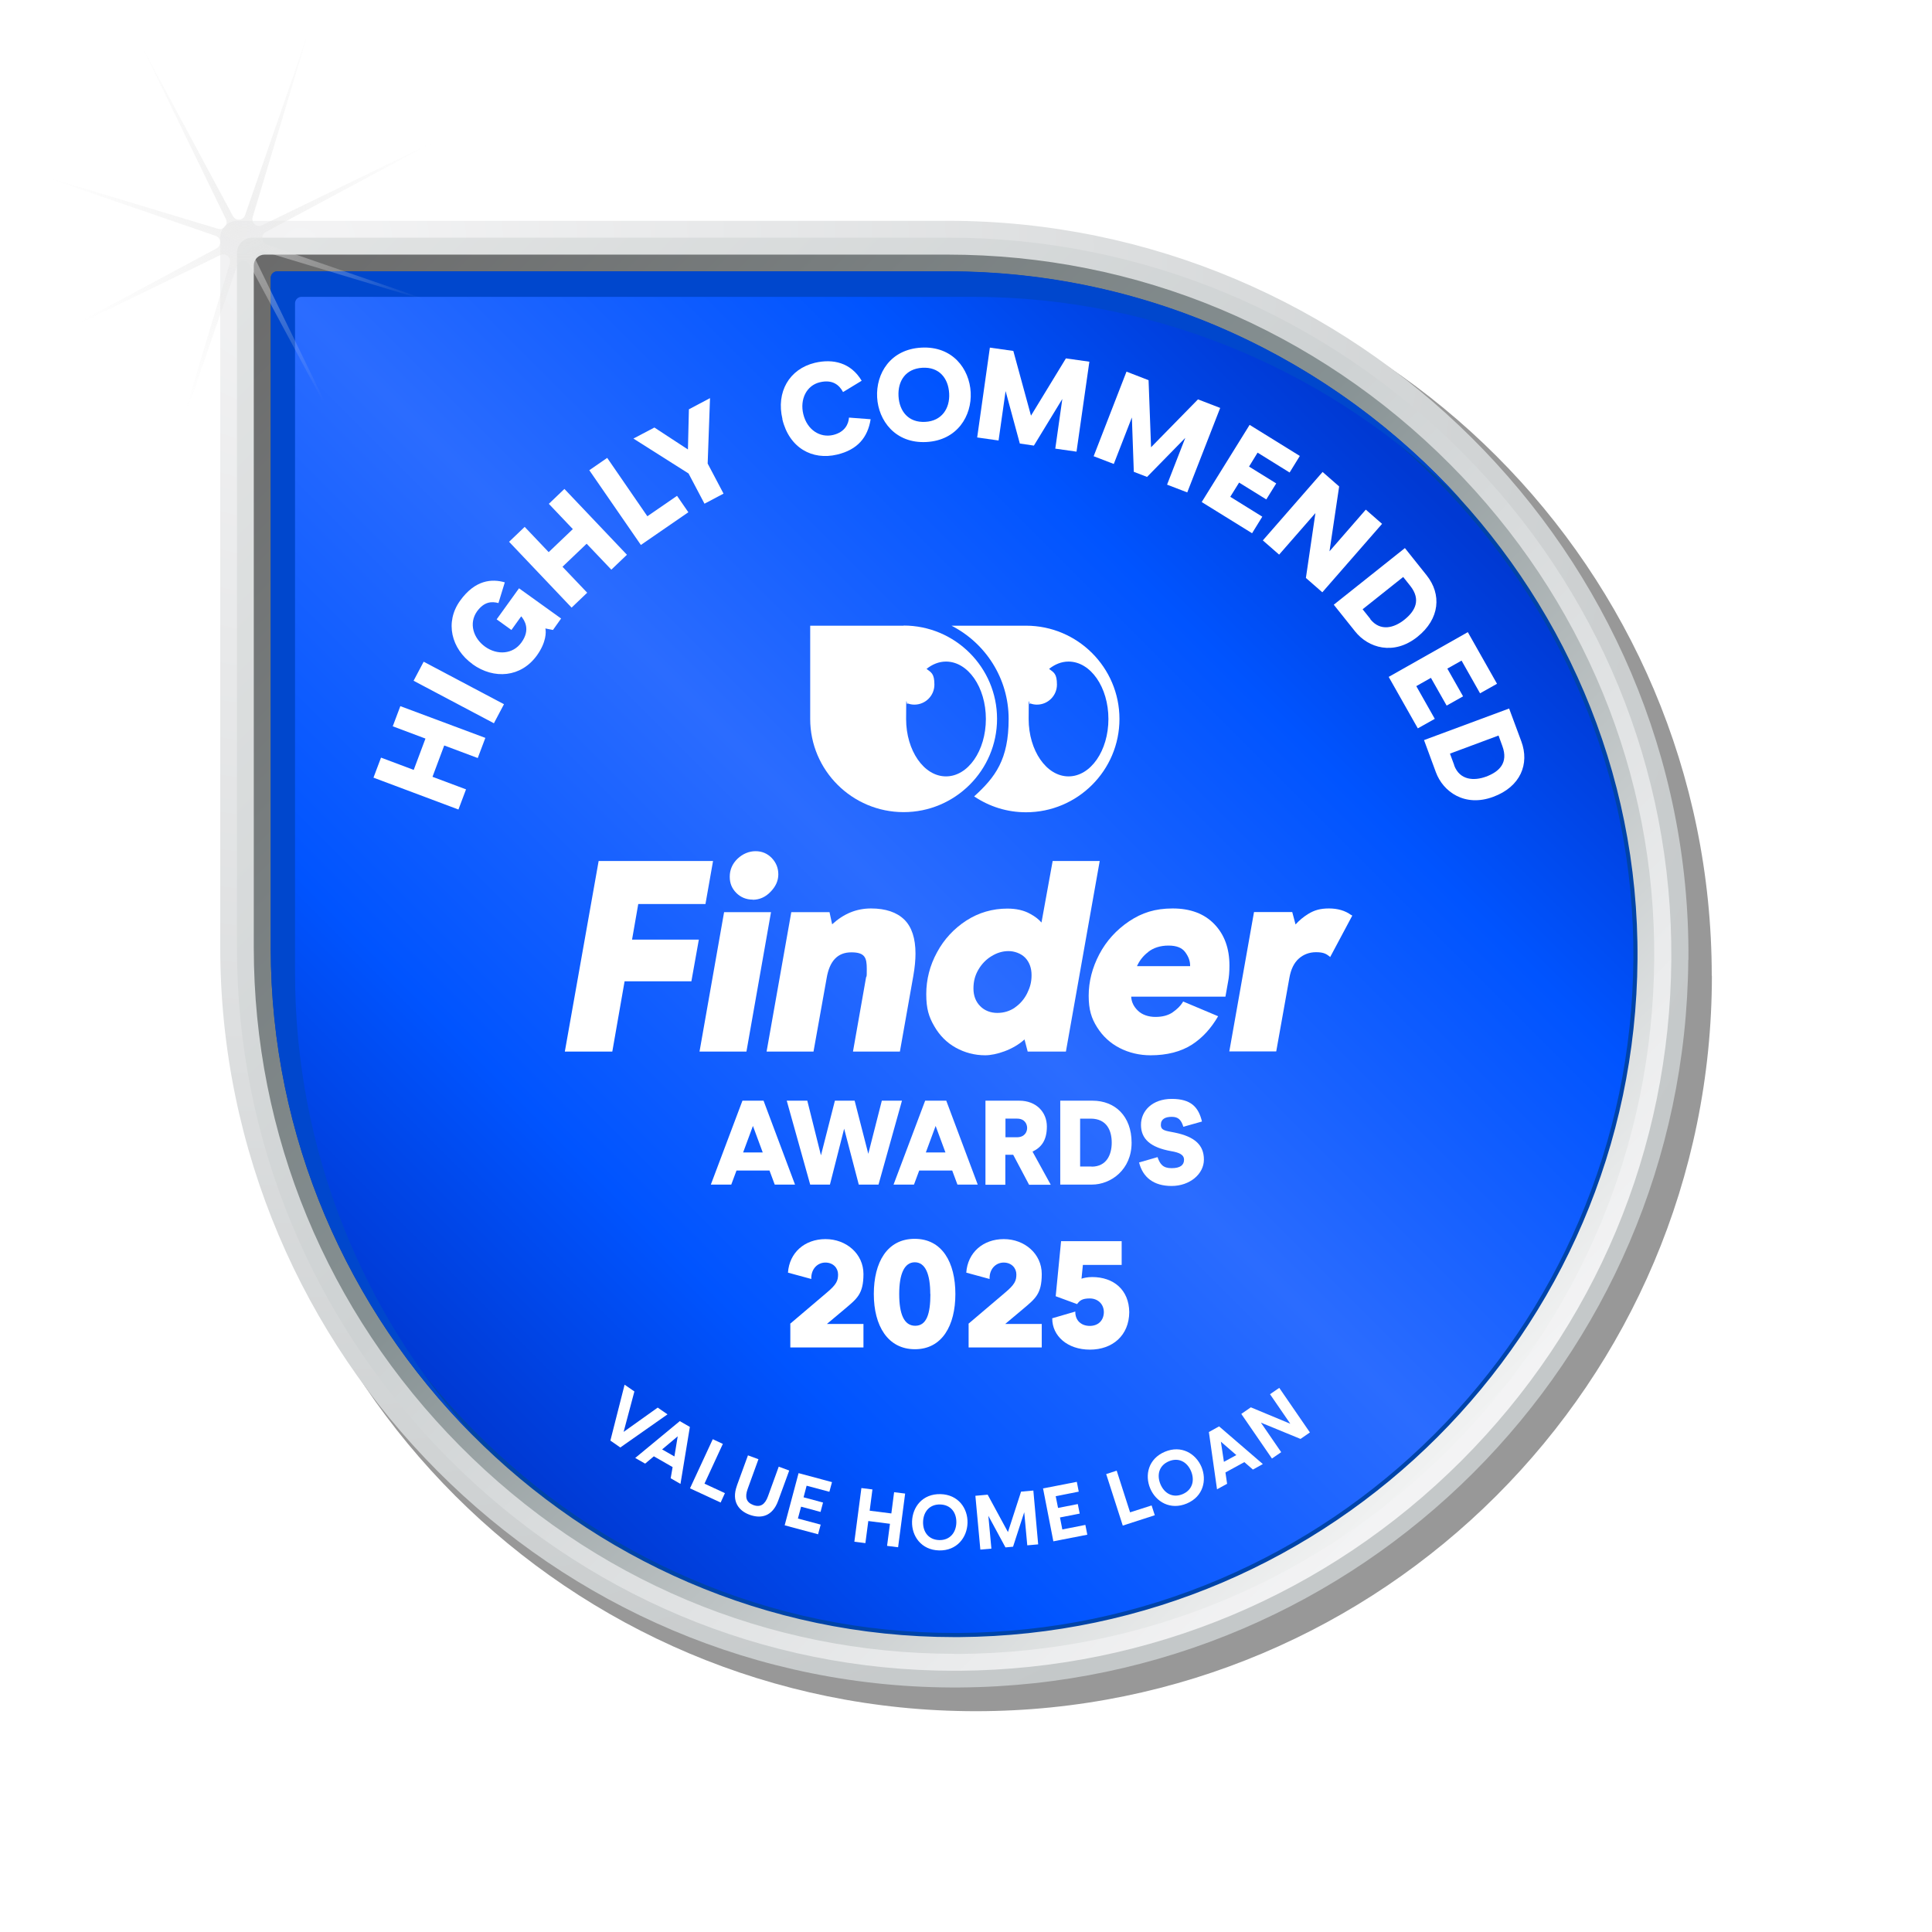 <svg viewBox="0 0 1400 1400" xmlns:xlink="http://www.w3.org/1999/xlink" xmlns="http://www.w3.org/2000/svg" id="Runner-Up-Product">
  <defs>
    <style>
      .cls-1 {
        fill: url(#linear-gradient-2);
      }

      .cls-2 {
        filter: url(#drop-shadow-2);
      }

      .cls-3 {
        fill: #fff;
      }

      .cls-4 {
        fill: #0047cd;
      }

      .cls-5 {
        fill: url(#radial-gradient);
      }

      .cls-6 {
        fill: url(#linear-gradient-3);
      }

      .cls-7 {
        filter: url(#drop-shadow-1);
      }

      .cls-8 {
        fill: url(#radial-gradient-2);
      }

      .cls-9 {
        fill: #0044a9;
      }

      .cls-10 {
        filter: url(#drop-shadow-3);
      }

      .cls-11 {
        fill: url(#linear-gradient);
      }

      .cls-12 {
        fill: #989898;
      }
    </style>
    <radialGradient gradientUnits="userSpaceOnUse" gradientTransform="translate(-2551.2 398.1) scale(3.1)" r="379.2" fy="-70.9" fx="893.2" cy="-70.9" cx="893.2" id="radial-gradient">
      <stop stop-color="#f4f4f5" offset="0"></stop>
      <stop stop-color="#c4c8c9" offset="1"></stop>
    </radialGradient>
    <linearGradient gradientUnits="userSpaceOnUse" y2="1065" x2="1065" y1="167.9" x1="167.9" id="linear-gradient">
      <stop stop-color="#e2e4e4" offset="0"></stop>
      <stop stop-color="#ced2d3" offset=".5"></stop>
      <stop stop-color="#f4f4f5" offset="1"></stop>
    </linearGradient>
    <linearGradient gradientUnits="userSpaceOnUse" y2="1049.5" x2="1049.5" y1="189.8" x1="189.7" id="linear-gradient-2">
      <stop stop-color="#6b6b6b" offset="0"></stop>
      <stop stop-color="#869193" offset=".5"></stop>
      <stop stop-color="#f1f2f2" offset="1"></stop>
    </linearGradient>
    <linearGradient gradientUnits="userSpaceOnUse" y2="279.3" x2="959.9" y1="965.4" x1="273.9" id="linear-gradient-3">
      <stop stop-color="#0039d3" offset="0"></stop>
      <stop stop-color="#0054ff" offset=".2"></stop>
      <stop stop-color="#2b6cff" offset=".5"></stop>
      <stop stop-color="#0054ff" offset=".8"></stop>
      <stop stop-color="#0039d3" offset="1"></stop>
    </linearGradient>
    <filter filterUnits="userSpaceOnUse" height="66.3" width="360.3" y="793.2" x="511.9" id="drop-shadow-1">
      <feOffset dy="3.1" dx="3.1"></feOffset>
      <feGaussianBlur stdDeviation="0" result="blur"></feGaussianBlur>
      <feFlood flood-opacity="1" flood-color="#0047cd"></feFlood>
      <feComposite operator="in" in2="blur"></feComposite>
      <feComposite in="SourceGraphic"></feComposite>
    </filter>
    <filter filterUnits="userSpaceOnUse" height="150.9" width="573.5" y="613.8" x="406.2" id="drop-shadow-2">
      <feOffset dy="3.1" dx="3.1"></feOffset>
      <feGaussianBlur stdDeviation="0" result="blur-2"></feGaussianBlur>
      <feFlood flood-opacity="1" flood-color="#0047cd"></feFlood>
      <feComposite operator="in" in2="blur-2"></feComposite>
      <feComposite in="SourceGraphic"></feComposite>
    </filter>
    <filter filterUnits="userSpaceOnUse" height="83.2" width="250.5" y="894.6" x="567.7" id="drop-shadow-3">
      <feOffset dy="3.1" dx="3.1"></feOffset>
      <feGaussianBlur stdDeviation="0" result="blur-3"></feGaussianBlur>
      <feFlood flood-opacity="1" flood-color="#0047cd"></feFlood>
      <feComposite operator="in" in2="blur-3"></feComposite>
      <feComposite in="SourceGraphic"></feComposite>
    </filter>
    <radialGradient gradientUnits="userSpaceOnUse" gradientTransform="translate(252 2906.6) scale(1.5 1.6)" r="95.8" fy="-1723.2" fx="-50" cy="-1723.2" cx="-50" id="radial-gradient-2">
      <stop stop-opacity=".6" stop-color="#e6e6e6" offset="0"></stop>
      <stop stop-opacity="0" stop-color="#e6e6e6" offset="1"></stop>
    </radialGradient>
  </defs>
  <g>
    <path d="M1240.5,707.1c0,294.3-238.8,532.9-533.4,532.9S173.6,1001.4,173.6,707.1V186.2c0-6.8,5.3-12,12-12h521.4c294.6,0,533.4,238.6,533.4,532.9Z" class="cls-12"></path>
    <path d="M1223.4,695.5c-2.2,290.3-237.3,525.2-527.8,527.3-294.8,2.2-536-241.6-536-536.2V172.2c0-6.7,5.5-12.2,12.2-12.2h515c294.8,0,538.9,241,536.7,535.5Z" class="cls-5"></path>
    <path d="M691.5,1210.7c-138.2,0-268.6-54.9-367.2-154.5-98.4-99.4-152.6-230.6-152.6-369.4V183.4c0-6.2,5-11.2,11.2-11.2h503.8c140.8,0,273.4,55.4,373.3,156,98.5,99.1,152.1,229.5,151.1,367.2-1,137.2-55.1,266.1-152.2,363.2-97.1,97-226.2,151-363.5,152.1h-3.9Z" class="cls-11"></path>
    <path d="M691.5,1198.4c-134.9,0-262.2-53.6-358.5-150.9-96.1-97.1-149.1-225.3-149.1-360.8V192.3c0-4.3,3.5-7.8,7.8-7.8h494.9c137.5,0,267,54.1,364.6,152.4,96.2,96.8,148.6,224.1,147.5,358.5-1,133.9-53.8,259.9-148.6,354.6-94.8,94.7-220.9,147.5-354.9,148.5h-3.8Z" class="cls-1"></path>
    <g>
      <path d="M691.5,1184.7c-66.4,0-131-13.3-191.9-39.5-58.7-25.3-111.5-61.4-157-107.3-45.4-45.9-81.1-99.1-106-158.3-25.8-61.2-38.9-126-38.9-192.6V201.3c0-1.7,1.4-3.2,3.2-3.2h486.1c67.5,0,133.1,13.4,195.1,39.9,59.9,25.6,113.6,62.1,159.7,108.5,45.4,45.7,80.9,98.6,105.5,157.3,25.6,60.9,38.3,125.3,37.8,191.5-.5,65.9-13.8,129.8-39.5,189.9-24.8,58.1-60.2,110.3-105.1,155.2-44.9,44.9-97.2,80.2-155.3,105-60.2,25.7-124.1,39-190,39.4-1.2,0-2.5,0-3.7,0Z" class="cls-6"></path>
      <path d="M687,199.7c67.3,0,132.7,13.4,194.5,39.7,29.7,12.7,58.3,28.3,85.1,46.6,26.5,18.1,51.5,38.8,74.1,61.6,45.2,45.6,80.6,98.3,105.2,156.8,25.5,60.7,38.2,124.9,37.7,190.9-.5,65.7-13.7,129.4-39.4,189.3-24.8,57.9-60,109.9-104.8,154.7-44.8,44.7-96.9,79.9-154.8,104.7-60,25.6-123.7,38.8-189.4,39.3-1.2,0-2.5,0-3.7,0-66.2,0-130.5-13.2-191.3-39.4-58.5-25.2-111.2-61.2-156.5-107-45.3-45.7-80.8-98.8-105.7-157.8-25.7-61.1-38.8-125.7-38.8-192V201.3c0-.9.7-1.6,1.6-1.6h486.1M687,196.7H200.9c-2.6,0-4.7,2.1-4.7,4.7v485.7c0,273,222.5,499.2,495.3,499.2s2.5,0,3.7,0c270.5-2,489.4-220.7,491.4-491,2.1-274.2-225.2-498.6-499.7-498.6h0Z" class="cls-9"></path>
    </g>
    <path d="M213.8,705.5V219.8c0-2.6,2.1-4.7,4.7-4.7h486.1c137.4,0,262.9,56.2,353.8,146.7-91.9-101.3-224.9-165.2-371.4-165.2H200.9c-2.6,0-4.7,2.1-4.7,4.7v485.7c0,137.6,56.6,263.3,147.6,354.2-80.7-89.1-130-207.2-130-335.7Z" class="cls-4"></path>
    <g class="cls-7">
      <path d="M554.4,845.1h-23.8l-3.8,10.2h-14.8l22.9-60.8h15.3l22.8,60.8h-14.7l-3.8-10.2ZM549.6,832l-7.1-19.2-7.1,19.2h14.3Z" class="cls-3"></path>
      <path d="M650.5,794.5l-17,60.8h-14.3l-10.6-40.5-10.3,40.5h-14.3l-17-60.8h14.9l9.9,39.6,10.1-39.6h14.3l9.9,38.5,9.8-38.5h14.9Z" class="cls-3"></path>
      <path d="M686.8,845.1h-23.8l-3.8,10.2h-14.8l22.9-60.8h15.3l22.8,60.8h-14.7l-3.8-10.2ZM682,832l-7.1-19.2-7.1,19.2h14.3Z" class="cls-3"></path>
      <path d="M711,794.5h24.5c12.3,0,20,8.3,20,18.7s-4.3,15.3-10.4,18.2l13.2,24h-15.7l-11.5-21.7h-5.7v21.7h-14.4v-60.8ZM733.8,821c5.6,0,7.4-3.9,7.4-6.7s-1.7-6.8-7.3-6.8h-8.4v13.5h8.3Z" class="cls-3"></path>
      <path d="M765.2,794.5h23.4c16.2,0,28.3,11.1,28.3,30.5s-14.9,30.3-28.8,30.3h-22.9v-60.8ZM787.9,842.3c11,0,14.6-8.9,14.6-17.4s-3.4-17.4-15.3-17.4h-7.6v34.7h8.3Z" class="cls-3"></path>
      <path d="M822.2,839.3l13.5-3.9c1.8,5.2,4,8,10.2,8s9-2.2,9-6.1-4-5.3-9.2-6.2c-15.2-2.7-22-8.9-22-19.1s8.3-18.8,22.3-18.8,19.4,6,21.9,16.4l-13.5,3.8c-1.6-5.1-3.7-7.2-8.4-7.2s-7.9,1.6-7.9,5.8,3.5,4.3,10,5.6c14.7,3,21.2,9.1,21.2,19.6s-10.3,19.1-23.4,19.1-20.9-6.3-23.6-17.1Z" class="cls-3"></path>
    </g>
    <g class="cls-2">
      <path d="M430.7,620.8l-24.5,138.1h34.4l8.9-50.9h48.4l5.4-30.2h-48.4l4.5-25.8h48.7l5.5-31.2h-82.9Z" class="cls-3"></path>
      <path d="M542.3,648.9c4.9,0,9.3-1.9,13-5.8,3.7-3.8,5.6-8,5.6-12.6s-1.6-8.5-4.7-11.8c-3.2-3.3-7.1-5-11.8-5s-9.3,1.9-13.1,5.5c-3.8,3.7-5.6,8.1-5.6,13s1.6,8.5,4.7,11.7c3.2,3.2,7.2,4.9,12,4.9Z" class="cls-3"></path>
      <path d="M521.6,657.9l-17.8,101h34l17.8-101h-34Z" class="cls-3"></path>
      <path d="M652.2,663.3c-5.4-5.3-13.5-8.1-24.1-8.1s-19.8,3.8-28.2,11.5l-1.9-8.8h-27.7l-17.9,101h34l9.5-53.1c2.1-12.6,8-18.8,17.9-18.8s11.2,3.9,11.2,12-.2,4.1-.6,6.6l-9.4,53.3h34l9.7-54.7c1.1-6.2,1.6-11.7,1.6-16.3,0-11-2.7-19.3-8.1-24.6h0Z" class="cls-3"></path>
      <path d="M759.7,620.8l-8.1,44.6c-1.9-2.2-4.6-4.4-8.2-6.3-4.6-2.6-10.2-3.8-16.5-3.8-10.8,0-20.8,2.9-29.8,8.7-8.9,5.8-16.1,13.5-21.2,23-5.2,9.5-7.8,19.7-7.8,30.3s1.9,16.5,5.8,23.2c3.9,6.8,9.1,12,15.6,15.6,6.5,3.6,13.7,5.5,21.3,5.5s20.3-3.9,28.5-11.5l2.3,8.8h27.7l24.5-138.1h-34,0ZM732.4,727c-3.8,2.6-8.1,3.9-12.8,3.9s-9.2-1.6-12.4-4.9c-3.2-3.2-4.9-7.5-4.9-12.8s1.2-9.6,3.6-13.7c2.4-4.1,5.7-7.5,9.6-9.8,3.9-2.4,8-3.6,12.2-3.6s8.9,1.6,12,4.7c3.1,3.2,4.7,7.5,4.7,12.7s-1.1,8.9-3.2,13.2c-2.1,4.2-5.1,7.7-8.9,10.3h0Z" class="cls-3"></path>
      <path d="M854.2,722.7l-.4.7c-1.5,2.4-3.9,4.8-7.2,7.1-3.2,2.2-7.4,3.3-12.4,3.3s-9.6-1.5-12.7-4.5c-3.1-3-4.7-6.3-4.9-10.2h68.3l1.9-10.7c.7-3.4,1-7.4,1-11.9,0-12.3-3.6-22.3-10.9-29.9-7.3-7.6-17.4-11.4-30.2-11.4s-22.3,3.1-31.6,9.3c-9.2,6.2-16.5,14.2-21.6,23.9-5.1,9.7-7.7,19.8-7.7,30s2,16.4,6.1,22.9c4.1,6.5,9.5,11.5,16.3,15,6.8,3.5,14.4,5.3,22.5,5.3,11.8,0,21.9-2.6,29.9-7.7,7.6-4.9,13.9-11.8,19-20.6l-25.4-10.7ZM828.8,686.8c3.9-3.1,8.9-4.7,14.8-4.7s9.8,1.6,12.1,4.7c2.4,3.2,3.6,6.4,3.6,9.7v.5h-38.5c1.8-4,4.5-7.5,8.1-10.2h0Z" class="cls-3"></path>
      <path d="M975.9,659.9c-4.2-3.1-9.6-4.7-16-4.7s-10.6,1.3-14.9,3.9c-3.6,2.2-6.7,4.8-9.3,7.7l-2.4-9h-27.7l-17.9,101h34l9.5-53.1c1.1-6.4,3.4-11.1,6.9-14.2,3.4-3,7.6-4.6,12.4-4.6s7,.9,9.3,2.7l1,.8,16-30-.7-.5h0Z" class="cls-3"></path>
    </g>
    <g>
      <path d="M654.8,453.4h-67.7v67.6h0c0,37.2,30.4,67.5,67.7,67.5s67.7-30.3,67.7-67.6-30.4-67.6-67.7-67.6ZM685.5,562.6c-16,0-28.9-18.7-28.9-41.6s.4-7.7,1.1-11.3c1.6.6,3.2.9,4.9.9,8,0,14.5-6.5,14.5-14.5s-2.3-8.8-5.7-11.4c4.2-3.3,8.9-5.3,14.1-5.3h0c16,0,28.9,18.6,28.9,41.6s-12.9,41.6-28.9,41.6Z" class="cls-3"></path>
      <path d="M743.6,453.4h-54.1c24.6,12.6,41.4,38.1,41.4,67.6s-9.7,42.2-25,56.1c11.2,7.5,24,11.5,37.6,11.5h0c37.3,0,67.7-30.3,67.7-67.6s-30.4-67.6-67.7-67.6ZM774.3,562.6c-16,0-28.9-18.7-28.9-41.6s.4-7.7,1.1-11.3c1.6.6,3.2.9,4.9.9,8,0,14.5-6.5,14.5-14.5s-2.3-8.8-5.7-11.4c4.2-3.3,8.9-5.3,14.1-5.3h0c16,0,28.9,18.6,28.9,41.6s-12.9,41.6-28.9,41.6Z" class="cls-3"></path>
    </g>
    <g class="cls-10">
      <path d="M569.4,956.2l26.5-22.5c7.2-6,8.3-8.8,8.3-13.3s-3.4-8.6-9.2-8.6-10.5,4.8-10.2,11.9l-16.9-4.6c1-14.5,12.1-24.3,27.2-24.3s27.5,10.7,27.5,25.3-4.8,17.9-13.5,25.3l-13,10.9h26.5v17h-53v-17Z" class="cls-3"></path>
      <path d="M630.1,934.6c0-22.9,9.6-40,29.6-40s29.5,17.2,29.5,40-9.6,40-29.3,40-29.8-17-29.8-40ZM671,934.6c0-14.3-3.5-23-11.2-23s-11.3,8.7-11.3,23,3.4,23,11.6,23,11-8.5,11-23Z" class="cls-3"></path>
      <path d="M698.6,956.2l26.5-22.5c7.2-6,8.3-8.8,8.3-13.3s-3.4-8.6-9.2-8.6-10.5,4.8-10.2,11.9l-16.9-4.6c1-14.5,12.1-24.3,27.2-24.3s27.5,10.7,27.5,25.3-4.8,17.9-13.5,25.3l-13,10.9h26.5v17h-53v-17Z" class="cls-3"></path>
      <path d="M759.3,952.2l16.8-4.9c-.1,6.7,4.5,10.4,10.5,10.4s10.1-3.8,10.2-10c-.1-6.2-4.7-9.9-10.2-9.9s-7.3,1.5-9.2,4.1l-15.5-5.7,3.9-39.9h43.9v17.2h-28.1l-1,10c1.3-.5,4.3-1.2,7.7-1.2,15.5,0,26.7,9.2,26.9,25.4-.1,16.9-12.1,27.2-28.5,27.2s-27.3-10-27.3-22.5Z" class="cls-3"></path>
    </g>
    <g id="Category">
      <g>
        <path d="M483.7,1024.9l-34.2,24-7.2-5,10.3-40.5,7.1,4.9-7.8,29.3,24.7-17.6,7.1,4.9Z" class="cls-3"></path>
        <path d="M487.4,1063.1l-13.6-7.8-6.3,5.3-7.2-4.1,32.3-26.7,7.3,4.2-6.8,41.3-7.1-4.1,1.4-8.1ZM488.7,1055.4l2.4-14.6-11.3,9.5,8.9,5.1Z" class="cls-3"></path>
        <path d="M516.5,1042.9l7.3,3.4-13.3,28.8,14.8,6.9-3.1,6.8-22.2-10.3,16.5-35.6Z" class="cls-3"></path>
        <path d="M534,1076.5l8-21.9,7.6,2.8-7.8,21.5c-2.2,6.1-1,9.8,4.1,11.7,5.2,1.9,8.5-.5,10.6-6.3l7.8-21.5,7.6,2.8-8,21.9c-4.2,11.5-12.5,13.1-20.6,10.2-7.8-2.8-13.5-9.6-9.3-21.1Z" class="cls-3"></path>
        <path d="M578.7,1067.5l24.2,6.5-1.9,7-16.5-4.4-2.2,8.4,14.1,3.8-1.8,6.8-14.1-3.8-2.3,8.6,16.5,4.4-1.9,7-24.2-6.5,10.1-37.9Z" class="cls-3"></path>
        <path d="M624.2,1078.3l8,1-2,15.4,15.7,2,2-15.4,8,1-5.1,38.9-8-1,2.1-16-15.7-2-2.1,16-8-1,5.1-38.9Z" class="cls-3"></path>
        <path d="M660.9,1102.6c.3-10.6,7.6-20.2,20.6-19.9,12.9.3,19.9,10.3,19.6,20.9-.3,10.5-7.7,20.2-20.6,19.9-12.9-.3-19.9-10.4-19.6-20.9ZM693,1103.4c.2-7.3-4-13-11.7-13.2-7.7-.2-12.2,5.3-12.4,12.6-.2,7.3,4,13,11.7,13.2,7.6.2,12.2-5.3,12.4-12.6Z" class="cls-3"></path>
        <path d="M752.4,1119.1l-8,.7-2.2-24-8.1,25-5.5.5-12.4-22.9,2.2,23.8-8,.7-3.6-39,8.9-.8,14.7,27.1,9.5-29.3,8.9-.8,3.5,39Z" class="cls-3"></path>
        <path d="M755.7,1078.6l24.6-4.8,1.4,7.1-16.7,3.3,1.7,8.5,14.3-2.8,1.4,6.9-14.3,2.8,1.7,8.7,16.7-3.3,1.4,7.1-24.6,4.8-7.5-38.5Z" class="cls-3"></path>
        <path d="M801.5,1068.2l7.7-2.5,9.7,30.2,15.6-5,2.3,7.1-23.2,7.5-12-37.3Z" class="cls-3"></path>
        <path d="M833.5,1078.6c-4.1-9.7-1.4-21.5,10.6-26.6,11.9-5,22.3,1.2,26.5,10.9,4.1,9.7,1.3,21.6-10.6,26.6-11.9,5-22.4-1.2-26.5-10.9ZM863.1,1066.1c-2.8-6.7-9-10.2-16.1-7.2-7.1,3-8.9,9.8-6.1,16.6,2.8,6.7,9,10.2,16.1,7.2,7-3,8.9-9.8,6.1-16.6Z" class="cls-3"></path>
        <path d="M901.7,1059.5l-13.7,7.5,1.2,8.2-7.3,4-5.9-41.5,7.4-4.1,31.7,27.3-7.2,4-6.2-5.4ZM895.9,1054.4l-11.2-9.7,2.2,14.6,9-4.9Z" class="cls-3"></path>
        <path d="M899.6,1024.5l6.8-4.7,28.6,11.9-14.7-21.4,6.7-4.6,22.2,32.3-6.8,4.7-28.7-11.8,14.7,21.4-6.7,4.6-22.2-32.3Z" class="cls-3"></path>
      </g>
    </g>
    <g>
      <path d="M270.6,563.6l5.5-14.6,23.7,8.9,8.5-22.7-23.7-8.9,5.5-14.6,61.6,23-5.5,14.6-24.3-9.1-8.5,22.7,24.3,9.1-5.5,14.6-61.6-23.1Z" class="cls-3"></path>
      <path d="M299.7,493.3l7.3-13.8,58.2,30.8-7.3,13.8-58.2-30.8Z" class="cls-3"></path>
      <path d="M342.5,481.3c-15.5-11.1-20.3-30.4-9.1-46,10.9-15.2,23.1-16,32.4-13.3l-4.6,15c-4.9-1.3-10.3-1.1-15.5,6-6.1,8.6-2.8,19.4,5.8,25.6,8.8,6.3,20.2,5.6,26.4-3.1,6.6-9.2,2.3-15.9-.2-18.9l-7.1,9.9-10.7-7.7,16.2-22.5,30.5,21.9-5.9,8.3-5.5-1.1c.6,2.5.7,10-6.1,19.5-11.5,16-31.1,17.6-46.7,6.4Z" class="cls-3"></path>
      <path d="M368.9,392.6l11.3-10.8,17.4,18.3,17.5-16.7-17.4-18.3,11.3-10.8,45.3,47.7-11.3,10.8-17.9-18.8-17.5,16.7,17.9,18.8-11.3,10.8-45.3-47.7Z" class="cls-3"></path>
      <path d="M427.1,340.7l12.9-8.9,29.1,42.3,21.5-14.8,8.2,11.9-34.4,23.7-37.4-54.2Z" class="cls-3"></path>
      <path d="M499.1,343.2l-40.1-25.4,15.2-8,24.3,15.9.7-29.1,15.3-8.1-1.7,47.4,11.5,21.8-13.8,7.3-11.5-21.8Z" class="cls-3"></path>
      <path d="M567,303.7c-4.7-19.6,4.9-36.3,23.5-40.8,13.2-3.1,26.1-.1,33.9,13l-13.5,8.2c-2.7-5.1-7.6-9.3-16.8-7.1-9.7,2.3-14.6,12.4-12,23.1,2.8,11.6,12.3,17.3,21.6,15.1,8.7-2.1,11.2-8.1,11.5-12.6l15.7,1.2c-2.1,13.2-9.5,22.1-24.3,25.6-18,4.3-34.7-4.8-39.7-25.7Z" class="cls-3"></path>
      <path d="M635.6,287.9c-.9-17.1,9.5-34.8,32.1-36,22.5-1.2,34.8,15.3,35.7,32.4.9,16.9-9.6,34.8-32.1,36-22.5,1.2-34.8-15.5-35.7-32.4ZM687.8,285.1c-.6-11-7.2-19.3-19.4-18.6-12.2.7-17.9,9.6-17.3,20.6.6,10.9,7.2,19.3,19.4,18.6,11.9-.6,17.9-9.7,17.3-20.6Z" class="cls-3"></path>
      <path d="M780.2,327.3l-15.5-2.2,5.1-36-20.6,33.8-10.2-1.5-10.3-38-5.1,35.8-15.5-2.2,9.2-65.1,17,2.4,12.8,46.9,25.3-41.5,17,2.4-9.3,65.1Z" class="cls-3"></path>
      <path d="M860.3,356.8l-14.6-5.6,13.2-33.9-27.7,28.3-9.6-3.7-1.4-39.4-13.1,33.7-14.6-5.6,23.8-61.3,16,6.2,1.8,48.6,34-34.7,16.1,6.2-23.9,61.3Z" class="cls-3"></path>
      <path d="M905.4,307.8l36.5,22.6-7.4,12-23.2-14.4-6.2,10.1,19.7,12.2-7.2,11.6-19.7-12.2-6.4,10.3,23.2,14.4-7.4,12-36.5-22.6,34.7-55.9Z" class="cls-3"></path>
      <path d="M958.4,342l12,10.5-7,47,26.3-30.2,11.8,10.3-43.3,49.6-11.9-10.4,6.9-47-26.3,30.1-11.8-10.3,43.3-49.6Z" class="cls-3"></path>
      <path d="M1018,397.1l15.8,19.8c10.9,13.7,9.7,31.5-6.7,44.6-17.3,13.8-35.7,7.9-45.1-3.9l-15.5-19.4,51.5-41ZM992.9,448.6c7.4,9.3,17.4,6.3,24.6.6,8.1-6.4,12.4-14.6,4.4-24.7l-5.1-6.4-29.4,23.4,5.6,7Z" class="cls-3"></path>
      <path d="M1063.7,458.2l21.1,37.3-12.3,6.9-13.4-23.7-10.3,5.8,11.4,20.1-11.9,6.7-11.4-20.1-10.6,6,13.4,23.7-12.3,6.9-21.1-37.3,57.3-32.4Z" class="cls-3"></path>
      <path d="M1093.6,513.5l8.8,23.7c6.1,16.4-.6,32.9-20.3,40.2-20.7,7.7-36.4-3.7-41.6-17.8l-8.6-23.3,61.7-22.9ZM1053.7,554.5c4.1,11.1,14.6,11.4,23.1,8.3,9.7-3.6,16.3-10,11.9-22.1l-2.8-7.7-35.2,13.1,3.1,8.4Z" class="cls-3"></path>
    </g>
  </g>
  <path d="M223.2,24.1l-40.1,133.2c-1.2,4.1,2.9,7.8,6.7,6l125.3-60.9-122.4,65.7c-3.8,2-3.4,7.7.7,9.1l131.4,45.4-133.3-40.2c-4.1-1.2-7.6,3.1-5.7,7l60.8,125-65.9-122.8c-2-3.8-7.4-3.3-8.8.7l-45.5,131.7,40.1-133.2c1.2-4.1-2.9-7.8-6.7-6l-125.3,60.9,122.4-65.7c3.8-2,3.4-7.7-.7-9.1L24.7,125.6l133.3,40.2c4.1,1.2,7.6-3.1,5.7-7l-60.8-125,65.9,122.8c2,3.8,7.4,3.3,8.8-.7L223.2,24.1Z" class="cls-8"></path>
</svg>